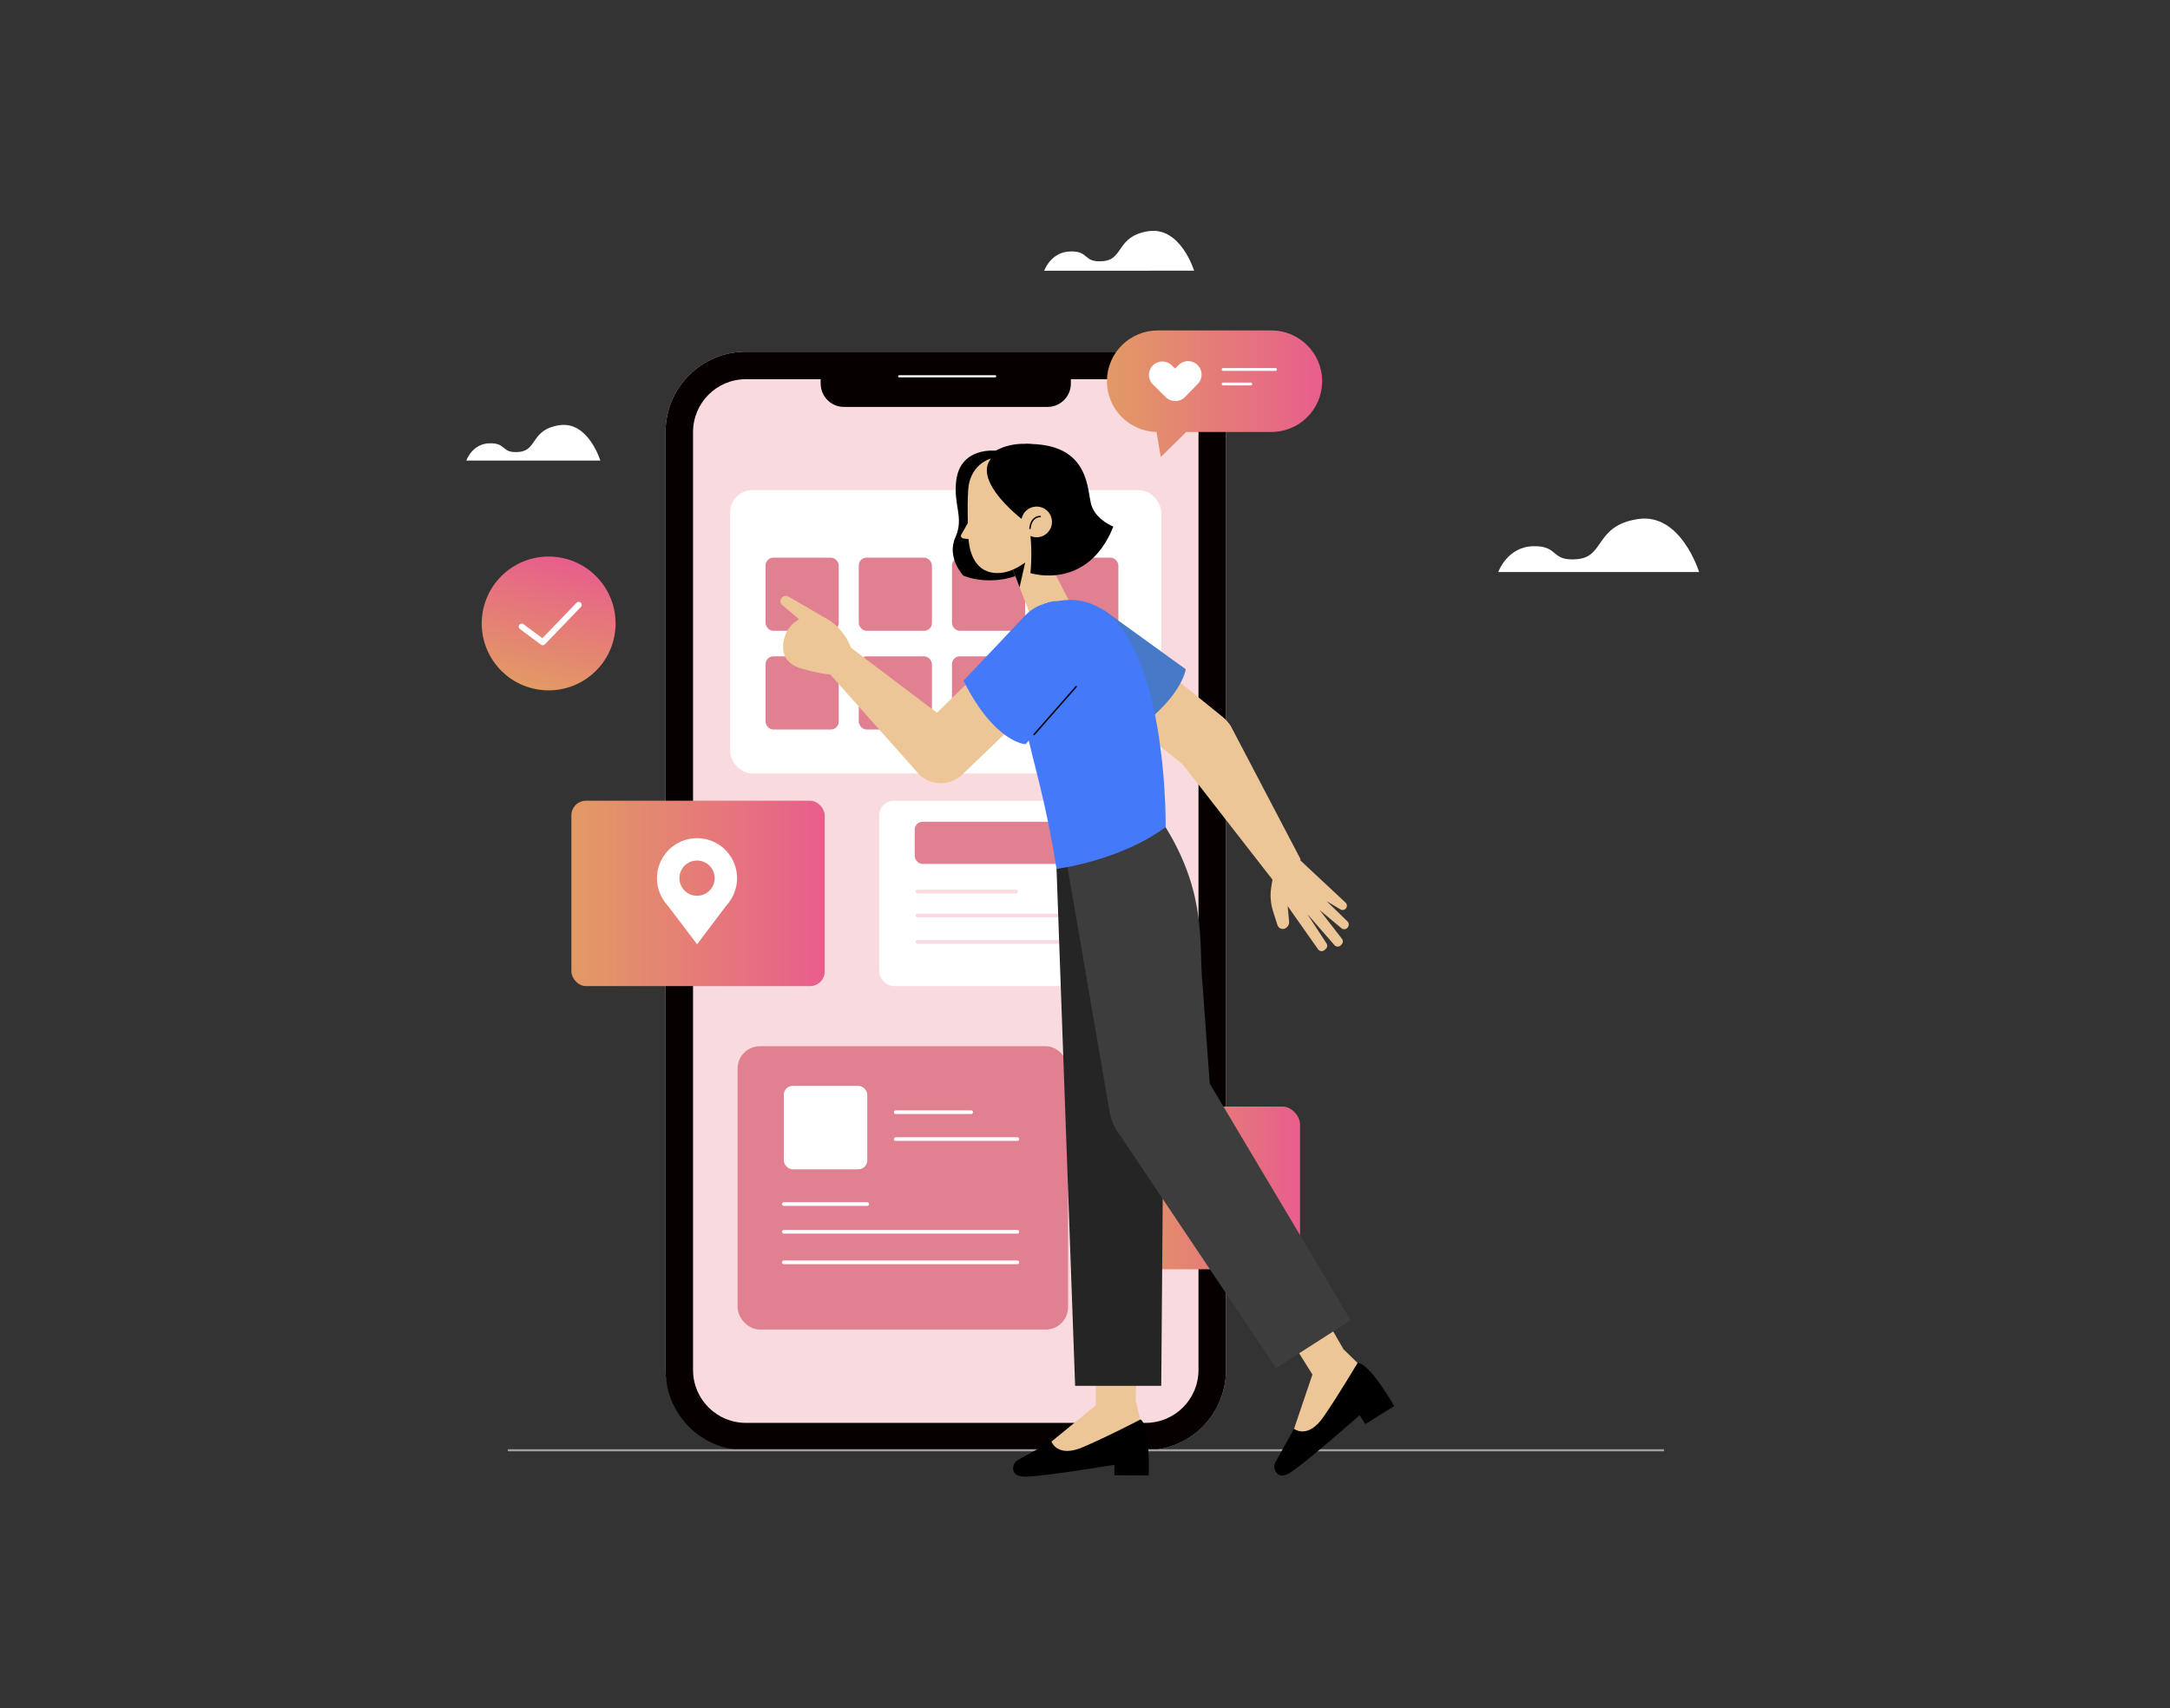 <?xml version="1.0" encoding="UTF-8"?>
<svg width="940px" height="740px" viewBox="0 0 940 740" version="1.1" xmlns="http://www.w3.org/2000/svg" xmlns:xlink="http://www.w3.org/1999/xlink">
    <rect x="0" y="0" width="940" height="740" fill="#333333" stroke="none"/>
    <!-- Generator: Sketch 64 (93537) - https://sketch.com -->
    <title>whatdouserslookforinamobileapp</title>
    <desc>Created with Sketch.</desc>
    <defs>
        <linearGradient x1="0%" y1="50.001%" x2="99.999%" y2="50.001%" id="linearGradient-1">
            <stop stop-color="#E29A64" offset="0%"></stop>
            <stop stop-color="#E85E8C" offset="100%"></stop>
        </linearGradient>
        <linearGradient x1="0%" y1="50.001%" x2="99.999%" y2="50.001%" id="linearGradient-2">
            <stop stop-color="#E29A64" offset="0%"></stop>
            <stop stop-color="#E85E8C" offset="100%"></stop>
        </linearGradient>
        <linearGradient x1="0%" y1="50.001%" x2="99.999%" y2="50.001%" id="linearGradient-3">
            <stop stop-color="#E29A64" offset="0%"></stop>
            <stop stop-color="#E85E8C" offset="100%"></stop>
        </linearGradient>
        <linearGradient x1="0%" y1="50.001%" x2="99.999%" y2="50.001%" id="linearGradient-4">
            <stop stop-color="#E29A64" offset="0%"></stop>
            <stop stop-color="#E85E8C" offset="100%"></stop>
        </linearGradient>
    </defs>
    <g id="whatdouserslookforinamobileapp" stroke="none" stroke-width="1" fill="none" fill-rule="evenodd">
        <g id="lookmobile" transform="translate(202, 100)">
            <path d="M447.027,147.828 C447.027,147.828 450.814,136.918 462.152,136.637 C473.49,136.356 469.482,143.344 481.357,142.233 C493.233,141.121 488.92,127.682 507.539,124.872 C526.158,122.062 534.014,147.828 534.014,147.828 L447.027,147.828 Z" id="Path" fill="#FFFFFF" fill-rule="nonzero"></path>
            <path d="M250.318,17.3 C250.318,17.3 253.14,9.151 261.619,8.931 C270.098,8.711 267.043,13.952 275.95,13.121 C284.856,12.29 281.606,2.248 295.497,0.159 C309.388,-1.93 315.265,17.263 315.265,17.263 L250.318,17.3 Z" id="Path" fill="#FFFFFF" fill-rule="nonzero"></path>
            <path d="M0,99.521 C0,99.521 2.529,92.191 10.091,92.044 C17.654,91.898 14.978,96.528 22.907,95.783 C30.836,95.038 27.953,86.009 40.378,84.201 C52.803,82.393 58.044,99.521 58.044,99.521 L0,99.521 Z" id="Path" fill="#FFFFFF" fill-rule="nonzero"></path>
            <rect id="Rectangle" fill="#F9DADF" fill-rule="nonzero" x="86.302" y="52.375" width="242.768" height="475.933" rx="34.782"></rect>
            <path d="M294.288,64.287 C306.916,64.294 317.152,74.529 317.158,87.157 L317.158,493.575 C317.145,506.2 306.913,516.432 294.288,516.445 L121.085,516.445 C108.459,516.432 98.227,506.2 98.214,493.575 L98.214,87.157 C98.227,74.532 108.459,64.3 121.085,64.287 L294.288,64.287 M294.288,52.375 L121.085,52.375 C101.875,52.375 86.302,67.948 86.302,87.157 L86.302,493.575 C86.309,512.78 101.88,528.345 121.085,528.345 L294.288,528.345 C303.512,528.345 312.359,524.686 318.882,518.165 C325.405,511.644 329.07,502.798 329.07,493.575 L329.07,87.157 C329.073,77.932 325.41,69.083 318.886,62.559 C312.363,56.035 303.514,52.375 294.288,52.375 Z" id="Shape" fill="#060000" fill-rule="nonzero"></path>
            <path d="M261.876,53.572 L153.497,53.572 L153.497,66.181 C153.497,71.767 158.026,76.296 163.613,76.296 L251.76,76.296 C257.347,76.296 261.876,71.767 261.876,66.181 L261.876,53.572 L261.876,53.572 Z" id="Path" fill="#060000" fill-rule="nonzero"></path>
            <line x1="187.51" y1="63.016" x2="229.072" y2="63.016" id="Path" stroke="#FFFFFF" stroke-width="0.929" stroke-linecap="round" stroke-linejoin="round"></line>
            <rect id="Rectangle" fill="#E08090" fill-rule="nonzero" x="117.505" y="353.26" width="143.149" height="122.758" rx="9.688"></rect>
            <rect id="Rectangle" fill="#FFFFFF" fill-rule="nonzero" x="137.529" y="370.438" width="36.151" height="36.151" rx="3.848"></rect>
            <line x1="186.007" y1="381.848" x2="218.688" y2="381.848" id="Path" stroke="#FFFFFF" stroke-width="1.588" stroke-linecap="round" stroke-linejoin="round"></line>
            <line x1="186.007" y1="393.479" x2="238.7" y2="393.479" id="Path" stroke="#FFFFFF" stroke-width="1.588" stroke-linecap="round" stroke-linejoin="round"></line>
            <line x1="137.529" y1="421.64" x2="173.667" y2="421.64" id="Path" stroke="#FFFFFF" stroke-width="1.588" stroke-linecap="round" stroke-linejoin="round"></line>
            <line x1="137.529" y1="433.649" x2="238.7" y2="433.649" id="Path" stroke="#FFFFFF" stroke-width="1.588" stroke-linecap="round" stroke-linejoin="round"></line>
            <line x1="137.529" y1="446.881" x2="238.7" y2="446.881" id="Path" stroke="#FFFFFF" stroke-width="1.588" stroke-linecap="round" stroke-linejoin="round"></line>
            <circle id="Oval" fill="url(#linearGradient-1)" fill-rule="nonzero" transform="translate(35.668, 170.101) rotate(-76.58) translate(-35.668, -170.101) " cx="35.668" cy="170.101" r="28.991"></circle>
            <polyline id="Path" stroke="#FFFFFF" stroke-width="2.614" stroke-linecap="round" stroke-linejoin="round" points="23.995 171.481 33.096 178.224 48.686 162.049"></polyline>
            <rect id="Rectangle" fill="url(#linearGradient-2)" fill-rule="nonzero" x="45.509" y="246.91" width="109.747" height="80.304" rx="6.341"></rect>
            <path d="M117.285,280.531 C117.309,273.211 112.735,266.664 105.854,264.167 C98.973,261.671 91.265,263.762 86.589,269.394 C81.913,275.026 81.275,282.986 84.995,289.291 L84.995,289.291 L84.995,289.352 C85.66,290.47 86.447,291.51 87.341,292.455 L99.961,309.095 L112.52,292.467 C113.409,291.511 114.188,290.458 114.842,289.328 L114.842,289.328 L114.842,289.328 C116.427,286.666 117.271,283.629 117.285,280.531 L117.285,280.531 Z M99.937,288.081 C95.72,288.081 92.301,284.663 92.301,280.446 C92.301,276.229 95.72,272.81 99.937,272.81 C104.154,272.81 107.572,276.229 107.572,280.446 C107.572,284.653 104.169,288.068 99.961,288.081 L99.937,288.081 Z" id="Shape" fill="#FFFFFF" fill-rule="nonzero"></path>
            <rect id="Rectangle" fill="#FFFFFF" fill-rule="nonzero" x="114.255" y="112.337" width="186.776" height="122.758" rx="9.688"></rect>
            <rect id="Rectangle" fill="#E08090" fill-rule="nonzero" x="129.624" y="141.597" width="31.691" height="31.691" rx="3.372"></rect>
            <rect id="Rectangle" fill="#E08090" fill-rule="nonzero" x="170.002" y="141.597" width="31.691" height="31.691" rx="3.372"></rect>
            <rect id="Rectangle" fill="#E08090" fill-rule="nonzero" x="210.38" y="141.597" width="31.691" height="31.691" rx="3.372"></rect>
            <rect id="Rectangle" fill="#E08090" fill-rule="nonzero" x="250.758" y="141.597" width="31.691" height="31.691" rx="3.372"></rect>
            <rect id="Rectangle" fill="#E08090" fill-rule="nonzero" x="129.624" y="184.357" width="31.691" height="31.691" rx="3.372"></rect>
            <rect id="Rectangle" fill="#E08090" fill-rule="nonzero" x="170.002" y="184.357" width="31.691" height="31.691" rx="3.372"></rect>
            <rect id="Rectangle" fill="#E08090" fill-rule="nonzero" x="210.38" y="184.357" width="31.691" height="31.691" rx="3.372"></rect>
            <rect id="Rectangle" fill="#9BBDF9" fill-rule="nonzero" x="250.758" y="184.357" width="31.691" height="31.691" rx="3.372"></rect>
            <rect id="Rectangle" fill="#FFFFFF" fill-rule="nonzero" x="178.848" y="246.91" width="122.196" height="80.304" rx="6.341"></rect>
            <rect id="Rectangle" fill="#E08090" fill-rule="nonzero" x="194.241" y="256.024" width="93.559" height="18.252" rx="3.372"></rect>
            <line x1="195.463" y1="286.237" x2="238.101" y2="286.237" id="Path" stroke="#F9DADF" stroke-width="1.588" stroke-linecap="round" stroke-linejoin="round"></line>
            <line x1="195.463" y1="296.621" x2="286.579" y2="296.621" id="Path" stroke="#F9DADF" stroke-width="1.588" stroke-linecap="round" stroke-linejoin="round"></line>
            <line x1="195.463" y1="308.069" x2="286.579" y2="308.069" id="Path" stroke="#F9DADF" stroke-width="1.588" stroke-linecap="round" stroke-linejoin="round"></line>
            <rect id="Rectangle" fill="url(#linearGradient-3)" fill-rule="nonzero" x="282.242" y="379.393" width="78.911" height="70.481" rx="7.709"></rect>
            <path d="M337.329,411.573 L334.739,411.121 C334.434,409.988 333.982,408.899 333.395,407.883 L334.91,405.733 C335.485,404.952 335.418,403.872 334.751,403.167 L333.187,401.616 C332.497,400.945 331.425,400.868 330.646,401.433 L328.484,402.948 C327.471,402.362 326.387,401.91 325.258,401.604 L324.819,398.952 C324.646,398.016 323.841,397.328 322.888,397.303 L320.652,397.303 C319.685,397.306 318.857,398 318.686,398.952 L318.233,401.543 C317.106,401.848 316.023,402.296 315.008,402.874 L312.76,401.445 C311.967,400.893 310.894,400.985 310.207,401.665 L308.692,403.167 C308.003,403.85 307.91,404.931 308.472,405.721 L309.987,407.883 C309.399,408.895 308.948,409.979 308.643,411.109 L306.065,411.561 C305.108,411.727 304.407,412.556 304.404,413.528 L304.404,415.727 C304.407,416.699 305.108,417.528 306.065,417.694 L308.643,418.146 C308.95,419.274 309.402,420.358 309.987,421.371 L308.472,423.521 C307.91,424.311 308.003,425.392 308.692,426.075 L310.243,427.626 C310.926,428.315 312.007,428.408 312.797,427.846 L314.947,426.343 C315.964,426.927 317.052,427.374 318.185,427.675 L318.637,430.265 C318.799,431.223 319.632,431.922 320.604,431.915 L322.827,431.915 C323.795,431.912 324.623,431.218 324.794,430.265 L325.246,427.675 C326.375,427.375 327.46,426.927 328.471,426.343 L330.585,427.822 C331.376,428.374 332.449,428.276 333.126,427.59 L334.69,426.038 C335.372,425.357 335.465,424.284 334.91,423.497 L333.395,421.322 C333.98,420.31 334.432,419.225 334.739,418.097 L337.329,417.633 C338.282,417.471 338.98,416.645 338.978,415.678 L338.978,413.479 C338.956,412.53 338.264,411.731 337.329,411.573 L337.329,411.573 Z M321.691,421.493 C318.902,421.498 316.385,419.821 315.315,417.245 C314.245,414.669 314.834,411.703 316.806,409.73 C318.779,407.758 321.745,407.169 324.321,408.239 C326.897,409.309 328.574,411.826 328.569,414.615 L328.569,414.615 C328.572,416.44 327.849,418.192 326.558,419.482 C325.268,420.773 323.516,421.496 321.691,421.493 L321.691,421.493 Z" id="Shape" fill="#FFFFFF" fill-rule="nonzero"></path>
            <line x1="17.984" y1="528.308" x2="518.815" y2="528.308" id="Path" stroke="#9F9F9F" stroke-width="0.916"></line>
            <path d="M348.74,43.163 C360.885,43.163 370.731,53.009 370.731,65.154 L370.731,65.154 L370.728,65.518 C370.534,77.495 360.764,87.145 348.74,87.145 L348.74,87.145 L311.866,87.144 L300.836,97.982 L298.973,87.139 C287.068,86.864 277.501,77.126 277.501,65.154 L277.501,65.154 L277.504,64.791 C277.699,52.813 287.468,43.163 299.492,43.163 L299.492,43.163 Z" id="Combined-Shape" fill="url(#linearGradient-4)" fill-rule="nonzero"></path>
            <path d="M316.719,58.105 C314.424,55.859 310.744,55.897 308.496,58.19 L307.018,59.705 L305.491,58.203 C303.191,56.029 299.575,56.094 297.354,58.348 C295.134,60.602 295.123,64.218 297.33,66.486 L302.986,72.081 L302.986,72.081 C303.853,72.93 304.964,73.486 306.163,73.67 C308.014,73.984 309.903,73.394 311.245,72.081 L316.804,66.388 C317.902,65.284 318.511,63.786 318.494,62.229 C318.478,60.672 317.839,59.186 316.719,58.105 L316.719,58.105 Z" id="Path" fill="#FFFFFF" fill-rule="nonzero"></path>
            <line x1="327.848" y1="60.06" x2="350.499" y2="60.06" id="Path" stroke="#FFFFFF" stroke-width="1.246" stroke-linecap="round" stroke-linejoin="round"></line>
            <line x1="327.848" y1="66.352" x2="339.797" y2="66.352" id="Path" stroke="#FFFFFF" stroke-width="1.246" stroke-linecap="round" stroke-linejoin="round"></line>
            <path d="M253.47,524.509 L238.981,532.486 C237.369,533.416 236.563,535.296 237.001,537.105 C237.368,538.546 238.614,539.658 241.888,539.719 C249.048,539.866 280.739,534.588 280.739,534.588 L280.739,539.145 L295.558,539.218 C295.558,539.218 296.487,517.667 292.003,514.93 L253.47,524.509 Z" id="Path" fill="#000000" fill-rule="nonzero"></path>
            <path d="M272.883,508.663 L253.47,524.545 C253.47,524.545 255.975,531.717 267.031,526.989 C278.088,522.261 291.954,515.016 291.954,515.016 L289.938,506.72 L272.883,508.663 Z" id="Path" fill="#ECC696" fill-rule="nonzero"></path>
            <polygon id="Path" fill="#ECC696" fill-rule="nonzero" points="289.938 506.635 291.954 449.116 272.712 447.552 272.712 514.93"></polygon>
            <polygon id="Path" fill="#252525" fill-rule="nonzero" points="255.669 276.414 263.72 500.404 301.032 500.404 302.938 258.32"></polygon>
            <path d="M259.86,272.443 L278.638,381.58 C279.717,387.988 283.56,393.598 289.145,396.92 C294.731,400.243 301.495,400.941 307.641,398.83 L307.641,398.83 C317.118,395.575 323.227,386.36 322.534,376.363 L318.942,326.786 C317.122,309.962 321.3,288.204 302.913,258.369 L259.86,272.443 Z" id="Path" fill="#3D3D3D" fill-rule="nonzero"></path>
            <path d="M358.55,519.011 L350.499,533.464 C349.612,535.1 349.921,537.127 351.257,538.424 C352.344,539.462 353.981,539.743 356.742,538.082 C362.851,534.417 386.967,513.11 386.967,513.11 L389.411,516.971 L401.946,509.176 C401.946,509.176 391.292,490.423 386.063,490.471 L358.55,519.011 Z" id="Path" fill="#000000" fill-rule="nonzero"></path>
            <path d="M366.589,495.285 L358.55,519.011 C358.55,519.011 364.463,523.763 371.305,513.843 C378.147,503.923 386.063,490.471 386.063,490.471 L379.955,484.522 L366.589,495.285 Z" id="Path" fill="#ECC696" fill-rule="nonzero"></path>
            <polygon id="Path" fill="#ECC696" fill-rule="nonzero" points="379.967 484.522 351.171 434.688 334.03 443.57 369.766 500.685"></polygon>
            <polygon id="Path" fill="#3D3D3D" fill-rule="nonzero" points="281.435 389.252 350.792 492.683 383.107 471.962 316.071 359.418"></polygon>
            <path d="M229.683,95.294 C229.683,95.294 214.277,93.29 212.262,107.878 C210.771,118.739 215.768,124.078 211.846,132.813 C207.924,141.548 215.279,149.355 215.279,149.355 C215.279,149.355 233.532,157.834 253.372,140.498 L229.683,95.294 Z" id="Path" fill="#000000" fill-rule="nonzero"></path>
            <polygon id="Path" fill="#ECC696" fill-rule="nonzero" points="235.67 144.041 244.038 165.763 261.533 161.108 245.37 129.881"></polygon>
            <polygon id="Path" fill="#000000" fill-rule="nonzero" points="239.665 154.425 243.257 138.506 236.733 146.802"></polygon>
            <path d="M227.729,98.519 C227.729,98.519 217.344,100.706 217.344,113.889 C217.344,113.889 216.843,118.922 217.503,132.654 C217.967,142.428 222.561,149.123 231.687,148.195 C236.11,147.743 240.752,145.03 244.894,141.536 L250.709,135.611 C264.148,119.215 250.135,94.488 229.256,98.214 C228.755,98.3 228.242,98.41 227.729,98.519 Z" id="Path" fill="#ECC696" fill-rule="nonzero"></path>
            <path d="M218.162,124.994 L214.497,131.457 C214.248,131.767 214.183,132.186 214.327,132.556 C214.47,132.927 214.801,133.192 215.194,133.253 L219.958,133.876 L218.162,124.994 Z" id="Path" fill="#ECC696" fill-rule="nonzero"></path>
            <path d="M242.719,121.158 C243.086,118.177 245.162,97.42 229.561,100.095 C228.515,100.26 227.497,99.669 227.122,98.68 C226.747,97.69 227.117,96.572 228.01,96.003 C233.568,92.533 242.389,90.138 255.144,95.062 C260.324,97.053 267.459,103.883 267.459,110.59 C267.459,124.982 262.67,132.288 254.228,139.704 C254.02,139.884 253.741,139.959 253.472,139.906 C253.202,139.854 252.972,139.68 252.847,139.435 L247.41,128.928 C247.406,128.892 247.406,128.855 247.41,128.818 C246.812,126.912 243.745,122.893 242.939,121.793 C242.775,121.624 242.695,121.392 242.719,121.158 L242.719,121.158 Z" id="Path" fill="#000000" fill-rule="nonzero"></path>
            <path d="M232.31,95.001 C212.762,104.017 241.363,125.471 241.363,125.471 L241.363,125.471 L249.414,109.588 C249.414,109.588 235.572,93.498 232.31,95.001 Z" id="Path" fill="#000000" fill-rule="nonzero"></path>
            <path d="M244.161,129.967 C244.874,136.051 244.943,142.193 244.368,148.292 C244.368,148.292 269.047,156.221 280.262,128.146 C280.262,128.146 273.091,125.373 270.892,119.228 C268.693,113.082 270.892,91.653 242.071,92.35 C242.071,92.276 242.792,120.168 244.161,129.967 Z" id="Path" fill="#000000" fill-rule="nonzero"></path>
            <path d="M253.641,125.3 C254.092,128.942 251.505,132.26 247.863,132.712 C244.221,133.163 240.902,130.577 240.45,126.935 C239.998,123.293 242.583,119.974 246.225,119.521 C247.976,119.3 249.742,119.785 251.134,120.87 C252.525,121.954 253.428,123.548 253.641,125.3 L253.641,125.3 Z" id="Path" fill="#ECC696" fill-rule="nonzero"></path>
            <path d="M244.161,128.928 C244.161,128.928 244.429,123.87 248.595,123.772" id="Path" stroke="#000000" stroke-width="0.623" stroke-linecap="round" stroke-linejoin="round"></path>
            <path d="M287.104,177.785 L328.007,210.905 C330.8,213.307 332.485,216.75 332.667,220.429 C332.85,224.108 331.514,227.701 328.972,230.367 L328.972,230.367 C324.092,235.44 316.125,235.888 310.708,231.394 L266.335,196.233 L287.104,177.785 Z" id="Path" fill="#ECC696" fill-rule="nonzero"></path>
            <path d="M311.648,189.953 C311.648,189.953 309.901,203.135 286.921,218.272 L255.681,195.06 C251.505,191.967 248.822,187.259 248.292,182.089 C247.762,176.919 249.433,171.764 252.896,167.889 L252.896,167.889 C258.902,161.18 268.865,159.767 276.5,164.541 L311.648,189.953 Z" id="Path" fill="#467AC9" fill-rule="nonzero"></path>
            <path d="M310.903,231.87 L351.464,283.989 L361.421,272.321 L331.086,214.424 C328.731,211.269 325.105,209.313 321.174,209.077 C317.244,208.842 313.41,210.351 310.695,213.202 L310.695,213.202 C305.687,218.45 305.779,226.735 310.903,231.87 L310.903,231.87 Z" id="Path" fill="#ECC696" fill-rule="nonzero"></path>
            <path d="M349.094,281.765 L348.679,284.38 C348.121,287.884 348.393,291.47 349.473,294.85 L351.379,300.812 C351.606,301.475 352.106,302.009 352.754,302.278 C353.401,302.547 354.133,302.524 354.763,302.217 L354.763,302.217 C355.882,301.641 356.536,300.44 356.412,299.187 L355.801,292.59 L368.959,311.257 C369.254,311.703 369.727,312 370.256,312.07 C370.786,312.14 371.32,311.978 371.72,311.624 L372.282,311.135 C372.953,310.557 373.122,309.585 372.686,308.814 L364.256,295.937 L375.984,309.376 C376.305,309.801 376.795,310.067 377.326,310.104 C377.858,310.142 378.38,309.947 378.757,309.571 L379.148,309.181 C379.811,308.524 379.884,307.479 379.319,306.737 L369.631,294.263 L379.075,302.119 C379.496,302.489 380.062,302.649 380.615,302.554 C381.168,302.459 381.648,302.12 381.922,301.63 L382.044,301.423 C382.436,300.71 382.322,299.826 381.763,299.236 L372.624,290.378 L378.415,293.836 C378.911,294.24 379.581,294.361 380.187,294.154 C380.793,293.948 381.25,293.445 381.396,292.822 L381.396,292.822 C381.555,292.186 381.359,291.514 380.883,291.062 L357.353,269.071 L352.539,274.569 C350.748,276.603 349.555,279.094 349.094,281.765 Z" id="Path" fill="#ECC696" fill-rule="nonzero"></path>
            <path d="M255.865,160.448 C255.865,160.448 239.787,158.885 239.579,187.925 C239.371,216.965 248.547,230.758 255.669,276.426 C255.669,276.426 282.938,273.079 302.938,258.32 C302.986,258.32 304.208,151.383 255.865,160.448 Z" id="Path" fill="#4479FA" fill-rule="nonzero"></path>
            <path d="M252.615,199.348 L214.595,235.792 C211.86,238.258 208.232,239.493 204.56,239.209 C200.888,238.925 197.493,237.147 195.17,234.289 L195.17,234.289 C190.758,228.81 191.317,220.856 196.452,216.049 L236.94,176.465 L252.615,199.348 Z" id="Path" fill="#ECC696" fill-rule="nonzero"></path>
            <path d="M242.243,222.426 C242.243,222.426 228.987,221.962 215.365,194.925 L242.096,166.643 C245.661,162.867 250.65,160.765 255.842,160.851 C261.034,160.937 265.951,163.203 269.389,167.095 L269.389,167.095 C275.352,173.846 275.584,183.911 269.939,190.93 L242.243,222.426 Z" id="Path" fill="#4479FA" fill-rule="nonzero"></path>
            <line x1="245.92" y1="218.248" x2="264.197" y2="197.454" id="Path" stroke="#000000" stroke-width="0.623" stroke-linecap="round" stroke-linejoin="round"></line>
            <path d="M213.923,216.403 L159.752,175.414 L152.642,186.569 L195.402,234.643 C197.883,237.566 201.527,239.246 205.361,239.234 C209.195,239.222 212.828,237.52 215.291,234.582 L215.291,234.582 C219.86,229.16 219.251,221.08 213.923,216.403 L213.923,216.403 Z" id="Path" fill="#ECC696" fill-rule="nonzero"></path>
            <path d="M166.936,186.74 C164.883,193.606 158.262,193.325 145.238,189.672 C138.348,187.742 135.843,182.855 137.908,175.989 C138.886,172.691 141.136,169.918 144.162,168.282 C147.187,166.645 150.739,166.28 154.034,167.266 C160.876,169.306 168.976,179.874 166.936,186.74 Z" id="Path" fill="#ECC696" fill-rule="nonzero"></path>
            <path d="M156.38,168.231 L139.838,158.616 C138.743,157.849 137.235,158.105 136.454,159.19 L136.454,159.19 C135.801,160.096 135.955,161.352 136.808,162.073 L149.661,172.934 L156.38,168.231 Z" id="Path" fill="#ECC696" fill-rule="nonzero"></path>
        </g>
    </g>
</svg>